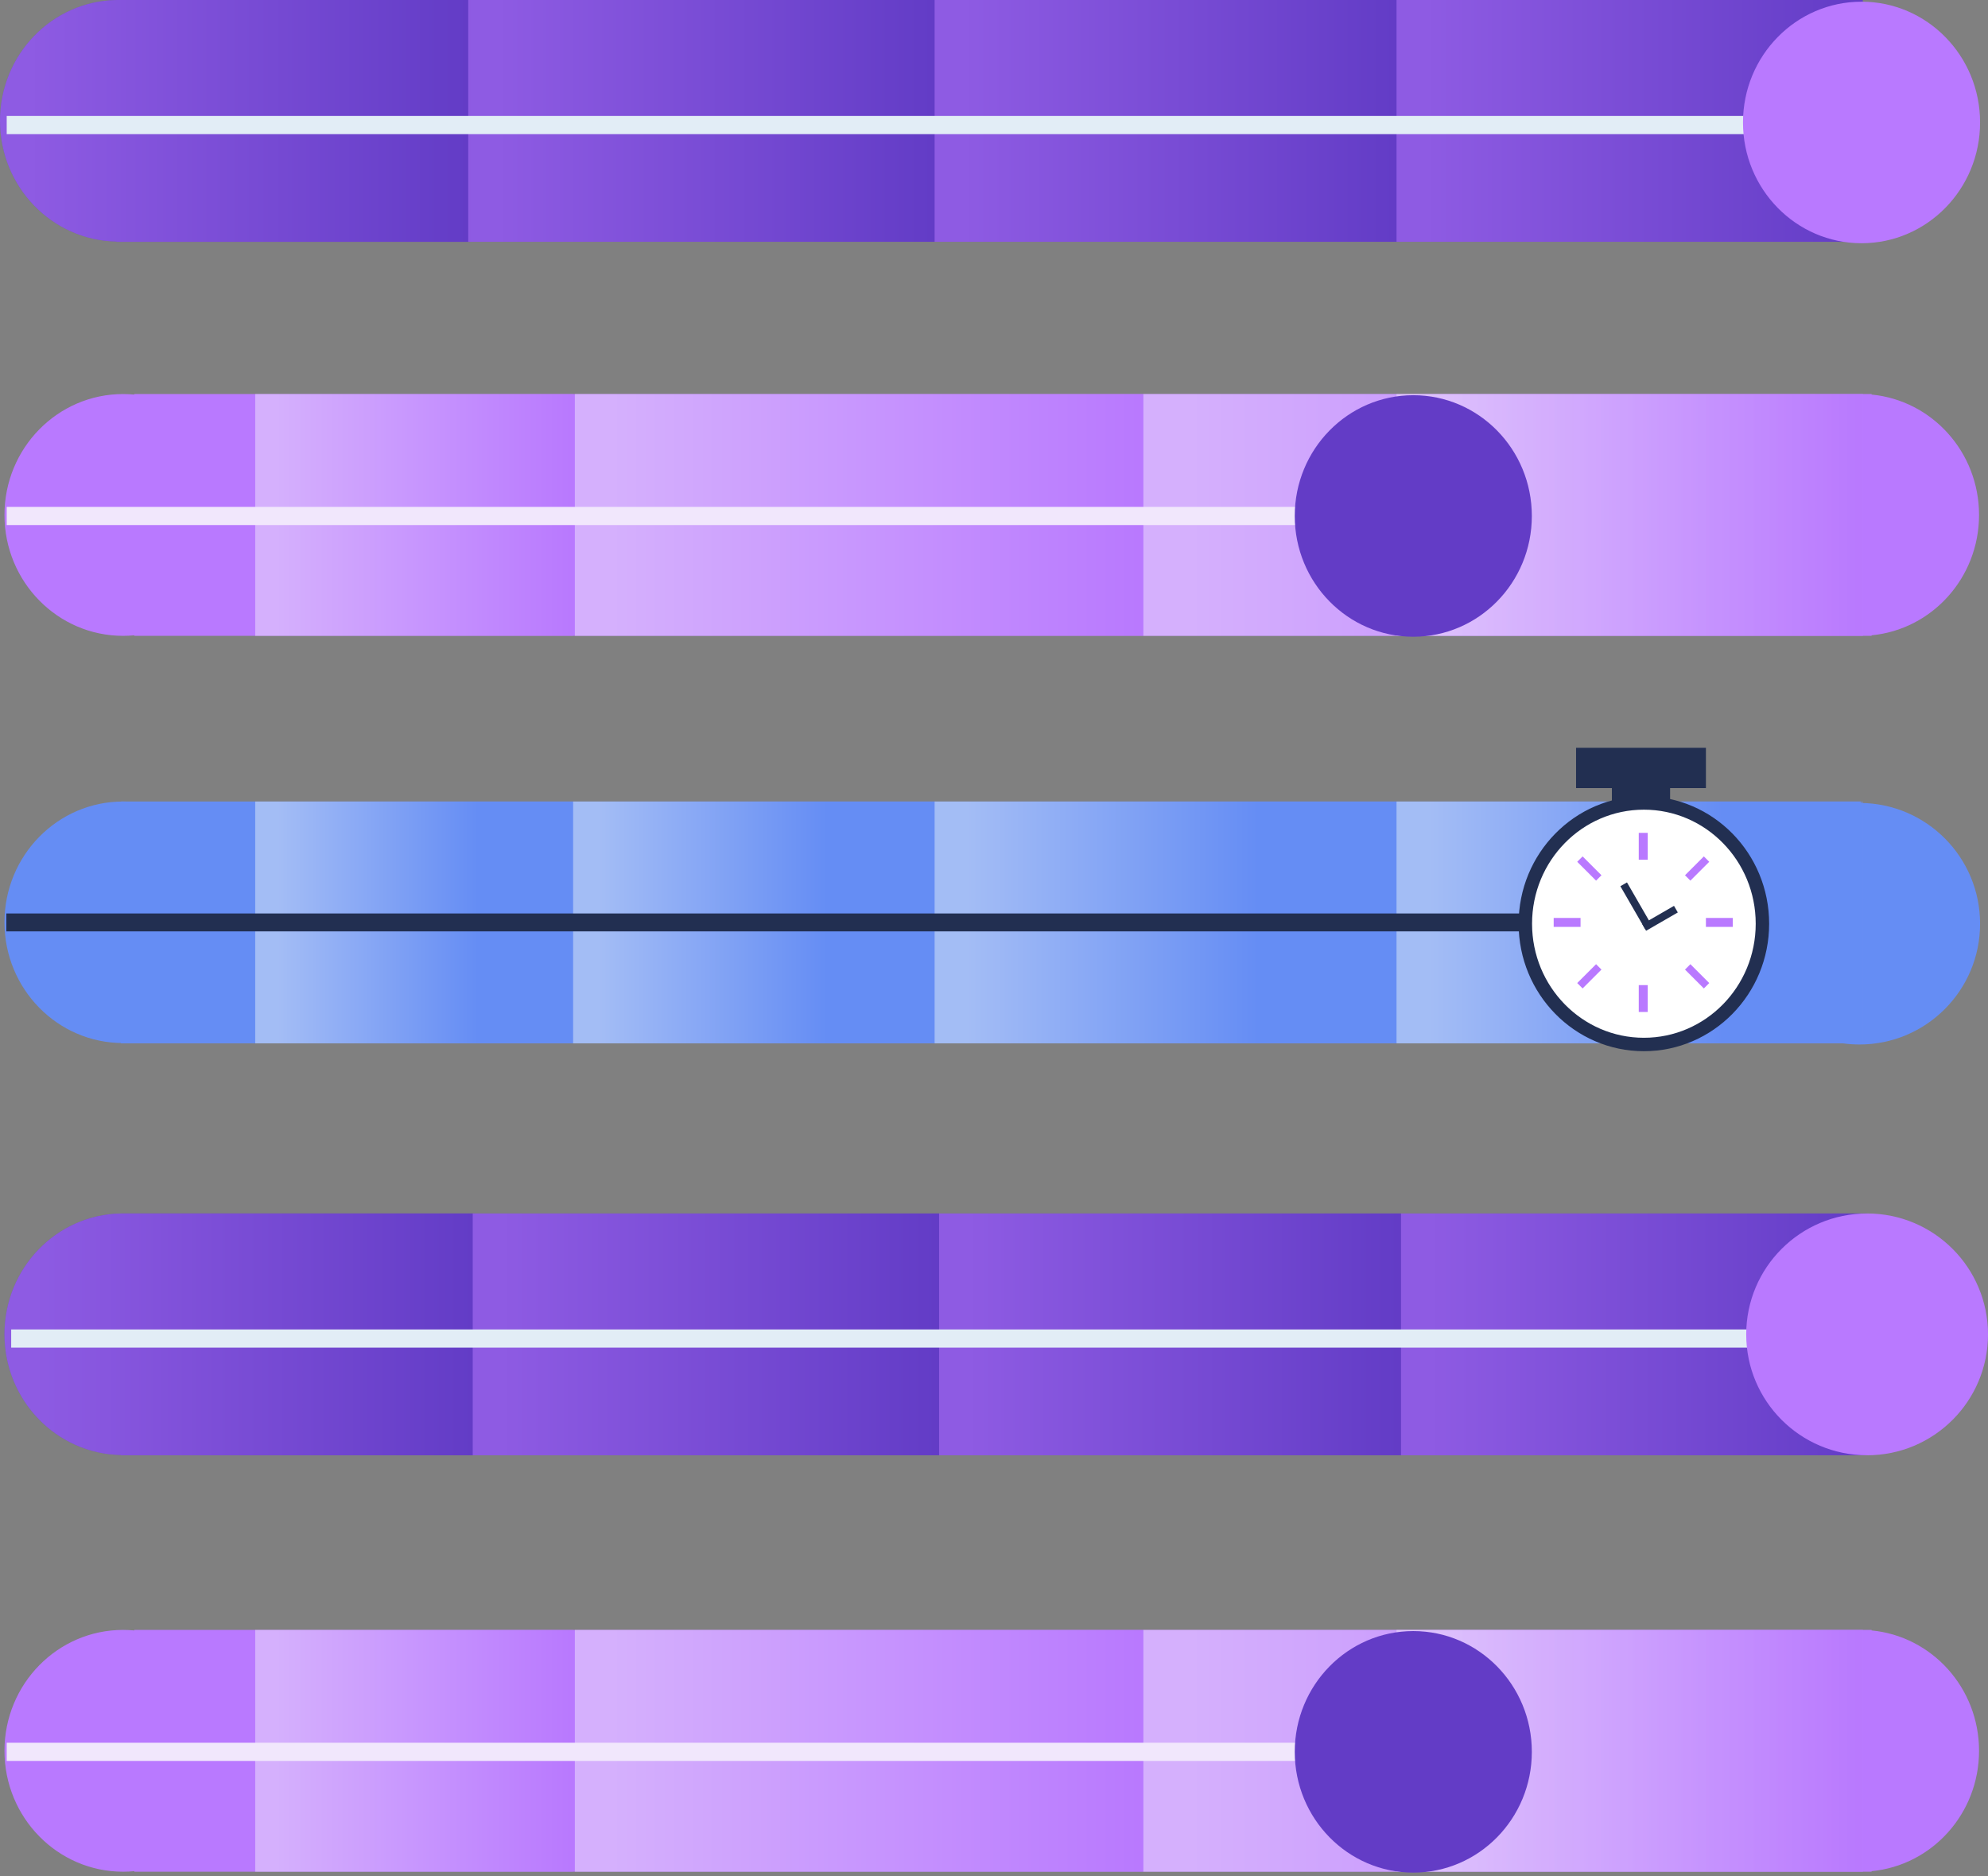 <svg width="444" height="419" viewBox="0 0 444 419" fill="none" xmlns="http://www.w3.org/2000/svg">
<rect x="0" y="0" width="444" height="419" fill="#808080" stroke="none"/>
<path fill-rule="evenodd" clip-rule="evenodd" d="M30 141.881C29.177 141.96 28.343 142 27.5 142C12.864 142 1 129.912 1 115C1 100.088 12.864 88 27.5 88C28.343 88 29.177 88.04 30 88.119V88H415.5H418V88.119C431.463 89.402 442 100.947 442 115C442 129.053 431.463 140.598 418 141.881V142H415.5H30V141.881Z" fill="#B979FF"/>
<path fill-rule="evenodd" clip-rule="evenodd" d="M415.55 179H27V233H411.539C412.769 233.172 414.025 233.261 415.302 233.261C430.175 233.261 442.231 221.186 442.231 206.291C442.231 191.479 430.308 179.456 415.55 179.322V179Z" fill="#658DF4"/>
<ellipse cx="27.475" cy="205.97" rx="26.475" ry="26.97" fill="#658DF4"/>
<rect opacity="0.5" x="57" y="88" width="71" height="54" fill="url(#paint0_linear_8684_10069)"/>
<rect opacity="0.5" x="128.387" y="88" width="126.973" height="54" fill="url(#paint1_linear_8684_10069)"/>
<rect opacity="0.5" x="255.359" y="88" width="160.7" height="54" fill="url(#paint2_linear_8684_10069)"/>
<rect opacity="0.5" x="311.902" y="88" width="104.158" height="54" fill="url(#paint3_linear_8684_10069)"/>
<rect x="1.498" y="113.2" width="293.427" height="4.06" fill="#F1E7FC"/>
<ellipse cx="315.645" cy="115.23" rx="26.475" ry="26.97" fill="#633CC6"/>
<path fill-rule="evenodd" clip-rule="evenodd" d="M30 417.881C29.177 417.96 28.343 418 27.5 418C12.864 418 1 405.912 1 391C1 376.088 12.864 364 27.5 364C28.343 364 29.177 364.04 30 364.119V364H415.5H418V364.119C431.463 365.402 442 376.947 442 391C442 405.053 431.463 416.598 418 417.881V418H415.5H30V417.881Z" fill="#B979FF"/>
<rect opacity="0.5" x="57" y="364" width="71" height="54" fill="url(#paint4_linear_8684_10069)"/>
<rect opacity="0.5" x="128.387" y="364" width="126.973" height="54" fill="url(#paint5_linear_8684_10069)"/>
<rect opacity="0.5" x="255.359" y="364" width="160.7" height="54" fill="url(#paint6_linear_8684_10069)"/>
<rect opacity="0.5" x="311.902" y="364" width="104.158" height="54" fill="url(#paint7_linear_8684_10069)"/>
<rect x="1.498" y="389.2" width="293.427" height="4.06" fill="#F1E7FC"/>
<ellipse cx="315.645" cy="391.23" rx="26.475" ry="26.97" fill="#633CC6"/>
<rect opacity="0.5" x="57" y="179" width="71" height="54" fill="url(#paint8_linear_8684_10069)"/>
<rect opacity="0.5" x="128" y="179" width="81" height="54" fill="url(#paint9_linear_8684_10069)"/>
<rect opacity="0.5" x="208.738" y="179" width="103.166" height="54" fill="url(#paint10_linear_8684_10069)"/>
<rect opacity="0.5" x="311.902" y="179" width="104.158" height="54" fill="url(#paint11_linear_8684_10069)"/>
<rect x="1.414" y="204" width="340.248" height="4" fill="#222F51"/>
<ellipse cx="367.145" cy="206.291" rx="26.475" ry="26.97" fill="white" stroke="#222F51" stroke-width="3"/>
<rect x="26" width="390" height="54" fill="#633CC6"/>
<path fill-rule="evenodd" clip-rule="evenodd" d="M26.475 0H105V54H26V53.936C11.597 53.678 0 41.703 0 26.97C0 12.236 11.597 0.262 26 0.004V0H26.475Z" fill="#633CC6"/>
<path opacity="0.5" fill-rule="evenodd" clip-rule="evenodd" d="M26.475 0H105V54H26V53.936C11.597 53.678 0 41.703 0 26.97C0 12.236 11.597 0.262 26 0.004V0H26.475Z" fill="url(#paint12_linear_8684_10069)"/>
<rect opacity="0.5" x="104.58" width="104.158" height="54" fill="url(#paint13_linear_8684_10069)"/>
<rect opacity="0.5" x="208.738" width="103.166" height="54" fill="url(#paint14_linear_8684_10069)"/>
<rect opacity="0.5" x="311.902" width="104.158" height="54" fill="url(#paint15_linear_8684_10069)"/>
<rect x="1.498" y="25.898" width="391.811" height="4.06" fill="#E2EDF6"/>
<ellipse cx="415.756" cy="27.349" rx="26.475" ry="26.97" fill="#B979FF"/>
<rect x="366" y="186" width="2" height="6" fill="#B979FF"/>
<rect x="361.895" y="197.915" width="1.702" height="11.064" transform="rotate(-30 361.895 197.915)" fill="#222F51"/>
<rect x="366" y="220" width="2" height="6" fill="#B979FF"/>
<rect x="387" y="205" width="2" height="6" transform="rotate(90 387 205)" fill="#B979FF"/>
<rect x="373.871" y="202.3" width="1.702" height="8.181" transform="rotate(60 373.871 202.3)" fill="#222F51"/>
<rect x="353" y="205" width="2" height="6" transform="rotate(90 353 205)" fill="#B979FF"/>
<rect x="381.744" y="219.541" width="1.702" height="5.957" transform="rotate(135 381.744 219.541)" fill="#B979FF"/>
<rect x="357.672" y="195.469" width="1.702" height="5.957" transform="rotate(135 357.672 195.469)" fill="#B979FF"/>
<rect x="353.459" y="220.744" width="1.702" height="5.957" transform="rotate(-135 353.459 220.744)" fill="#B979FF"/>
<rect x="377.531" y="196.672" width="1.702" height="5.957" transform="rotate(-135 377.531 196.672)" fill="#B979FF"/>
<rect x="352" y="167" width="29" height="9" fill="#222F51"/>
<rect width="13" height="3" transform="matrix(1 0 0 -1 360 179)" fill="#222F51"/>
<rect x="27" y="271" width="390" height="54" fill="#633CC6"/>
<path fill-rule="evenodd" clip-rule="evenodd" d="M27.475 271H106V325H27V324.936C12.597 324.678 1 312.704 1 297.97C1 283.236 12.597 271.262 27 271.004V271H27.475Z" fill="#633CC6"/>
<path opacity="0.5" fill-rule="evenodd" clip-rule="evenodd" d="M27.475 271H106V325H27V324.936C12.597 324.678 1 312.704 1 297.97C1 283.236 12.597 271.262 27 271.004V271H27.475Z" fill="url(#paint16_linear_8684_10069)"/>
<rect opacity="0.5" x="105.58" y="271" width="104.158" height="54" fill="url(#paint17_linear_8684_10069)"/>
<rect opacity="0.5" x="209.738" y="271" width="103.166" height="54" fill="url(#paint18_linear_8684_10069)"/>
<rect opacity="0.5" x="312.902" y="271" width="104.158" height="54" fill="url(#paint19_linear_8684_10069)"/>
<rect x="2.498" y="296.898" width="391.811" height="4.06" fill="#E2EDF6"/>
<circle cx="417" cy="298" r="27" fill="#B979FF"/>
<defs>
<linearGradient id="paint0_linear_8684_10069" x1="128.001" y1="124.341" x2="62.279" y2="124.341" gradientUnits="userSpaceOnUse">
<stop stop-color="#B979FF"/>
<stop offset="1" stop-color="#F1E7FC"/>
</linearGradient>
<linearGradient id="paint1_linear_8684_10069" x1="255.361" y1="124.341" x2="137.827" y2="124.341" gradientUnits="userSpaceOnUse">
<stop stop-color="#B979FF"/>
<stop offset="1" stop-color="#F1E7FC"/>
</linearGradient>
<linearGradient id="paint2_linear_8684_10069" x1="416.061" y1="124.341" x2="267.307" y2="124.341" gradientUnits="userSpaceOnUse">
<stop stop-color="#B979FF"/>
<stop offset="1" stop-color="#F1E7FC"/>
</linearGradient>
<linearGradient id="paint3_linear_8684_10069" x1="416.061" y1="124.341" x2="319.646" y2="124.341" gradientUnits="userSpaceOnUse">
<stop stop-color="#B979FF"/>
<stop offset="1" stop-color="#F1E7FC"/>
</linearGradient>
<linearGradient id="paint4_linear_8684_10069" x1="128.001" y1="400.341" x2="62.279" y2="400.341" gradientUnits="userSpaceOnUse">
<stop stop-color="#B979FF"/>
<stop offset="1" stop-color="#F1E7FC"/>
</linearGradient>
<linearGradient id="paint5_linear_8684_10069" x1="255.361" y1="400.341" x2="137.827" y2="400.341" gradientUnits="userSpaceOnUse">
<stop stop-color="#B979FF"/>
<stop offset="1" stop-color="#F1E7FC"/>
</linearGradient>
<linearGradient id="paint6_linear_8684_10069" x1="416.061" y1="400.341" x2="267.307" y2="400.341" gradientUnits="userSpaceOnUse">
<stop stop-color="#B979FF"/>
<stop offset="1" stop-color="#F1E7FC"/>
</linearGradient>
<linearGradient id="paint7_linear_8684_10069" x1="416.061" y1="400.341" x2="319.646" y2="400.341" gradientUnits="userSpaceOnUse">
<stop stop-color="#B979FF"/>
<stop offset="1" stop-color="#F1E7FC"/>
</linearGradient>
<linearGradient id="paint8_linear_8684_10069" x1="128.001" y1="215.341" x2="62.279" y2="215.341" gradientUnits="userSpaceOnUse">
<stop offset="0.318" stop-color="#658DF4"/>
<stop offset="1" stop-color="#E2EDF6"/>
</linearGradient>
<linearGradient id="paint9_linear_8684_10069" x1="209.001" y1="215.341" x2="134.022" y2="215.341" gradientUnits="userSpaceOnUse">
<stop offset="0.318" stop-color="#658DF4"/>
<stop offset="1" stop-color="#E2EDF6"/>
</linearGradient>
<linearGradient id="paint10_linear_8684_10069" x1="311.905" y1="215.341" x2="216.408" y2="215.341" gradientUnits="userSpaceOnUse">
<stop offset="0.318" stop-color="#658DF4"/>
<stop offset="1" stop-color="#E2EDF6"/>
</linearGradient>
<linearGradient id="paint11_linear_8684_10069" x1="416.061" y1="215.341" x2="319.646" y2="215.341" gradientUnits="userSpaceOnUse">
<stop offset="0.318" stop-color="#658DF4"/>
<stop offset="1" stop-color="#E2EDF6"/>
</linearGradient>
<linearGradient id="paint12_linear_8684_10069" x1="105.001" y1="36.341" x2="7.806" y2="36.341" gradientUnits="userSpaceOnUse">
<stop stop-color="#633CC6"/>
<stop offset="1" stop-color="#B979FF"/>
</linearGradient>
<linearGradient id="paint13_linear_8684_10069" x1="208.739" y1="36.341" x2="112.324" y2="36.341" gradientUnits="userSpaceOnUse">
<stop stop-color="#633CC6"/>
<stop offset="1" stop-color="#B979FF"/>
</linearGradient>
<linearGradient id="paint14_linear_8684_10069" x1="311.905" y1="36.341" x2="216.408" y2="36.341" gradientUnits="userSpaceOnUse">
<stop stop-color="#633CC6"/>
<stop offset="1" stop-color="#B979FF"/>
</linearGradient>
<linearGradient id="paint15_linear_8684_10069" x1="416.061" y1="36.341" x2="319.646" y2="36.341" gradientUnits="userSpaceOnUse">
<stop stop-color="#633CC6"/>
<stop offset="1" stop-color="#B979FF"/>
</linearGradient>
<linearGradient id="paint16_linear_8684_10069" x1="106.001" y1="307.341" x2="8.806" y2="307.341" gradientUnits="userSpaceOnUse">
<stop stop-color="#633CC6"/>
<stop offset="1" stop-color="#B979FF"/>
</linearGradient>
<linearGradient id="paint17_linear_8684_10069" x1="209.739" y1="307.341" x2="113.324" y2="307.341" gradientUnits="userSpaceOnUse">
<stop stop-color="#633CC6"/>
<stop offset="1" stop-color="#B979FF"/>
</linearGradient>
<linearGradient id="paint18_linear_8684_10069" x1="312.905" y1="307.341" x2="217.408" y2="307.341" gradientUnits="userSpaceOnUse">
<stop stop-color="#633CC6"/>
<stop offset="1" stop-color="#B979FF"/>
</linearGradient>
<linearGradient id="paint19_linear_8684_10069" x1="417.061" y1="307.341" x2="320.646" y2="307.341" gradientUnits="userSpaceOnUse">
<stop stop-color="#633CC6"/>
<stop offset="1" stop-color="#B979FF"/>
</linearGradient>
</defs>
</svg>
